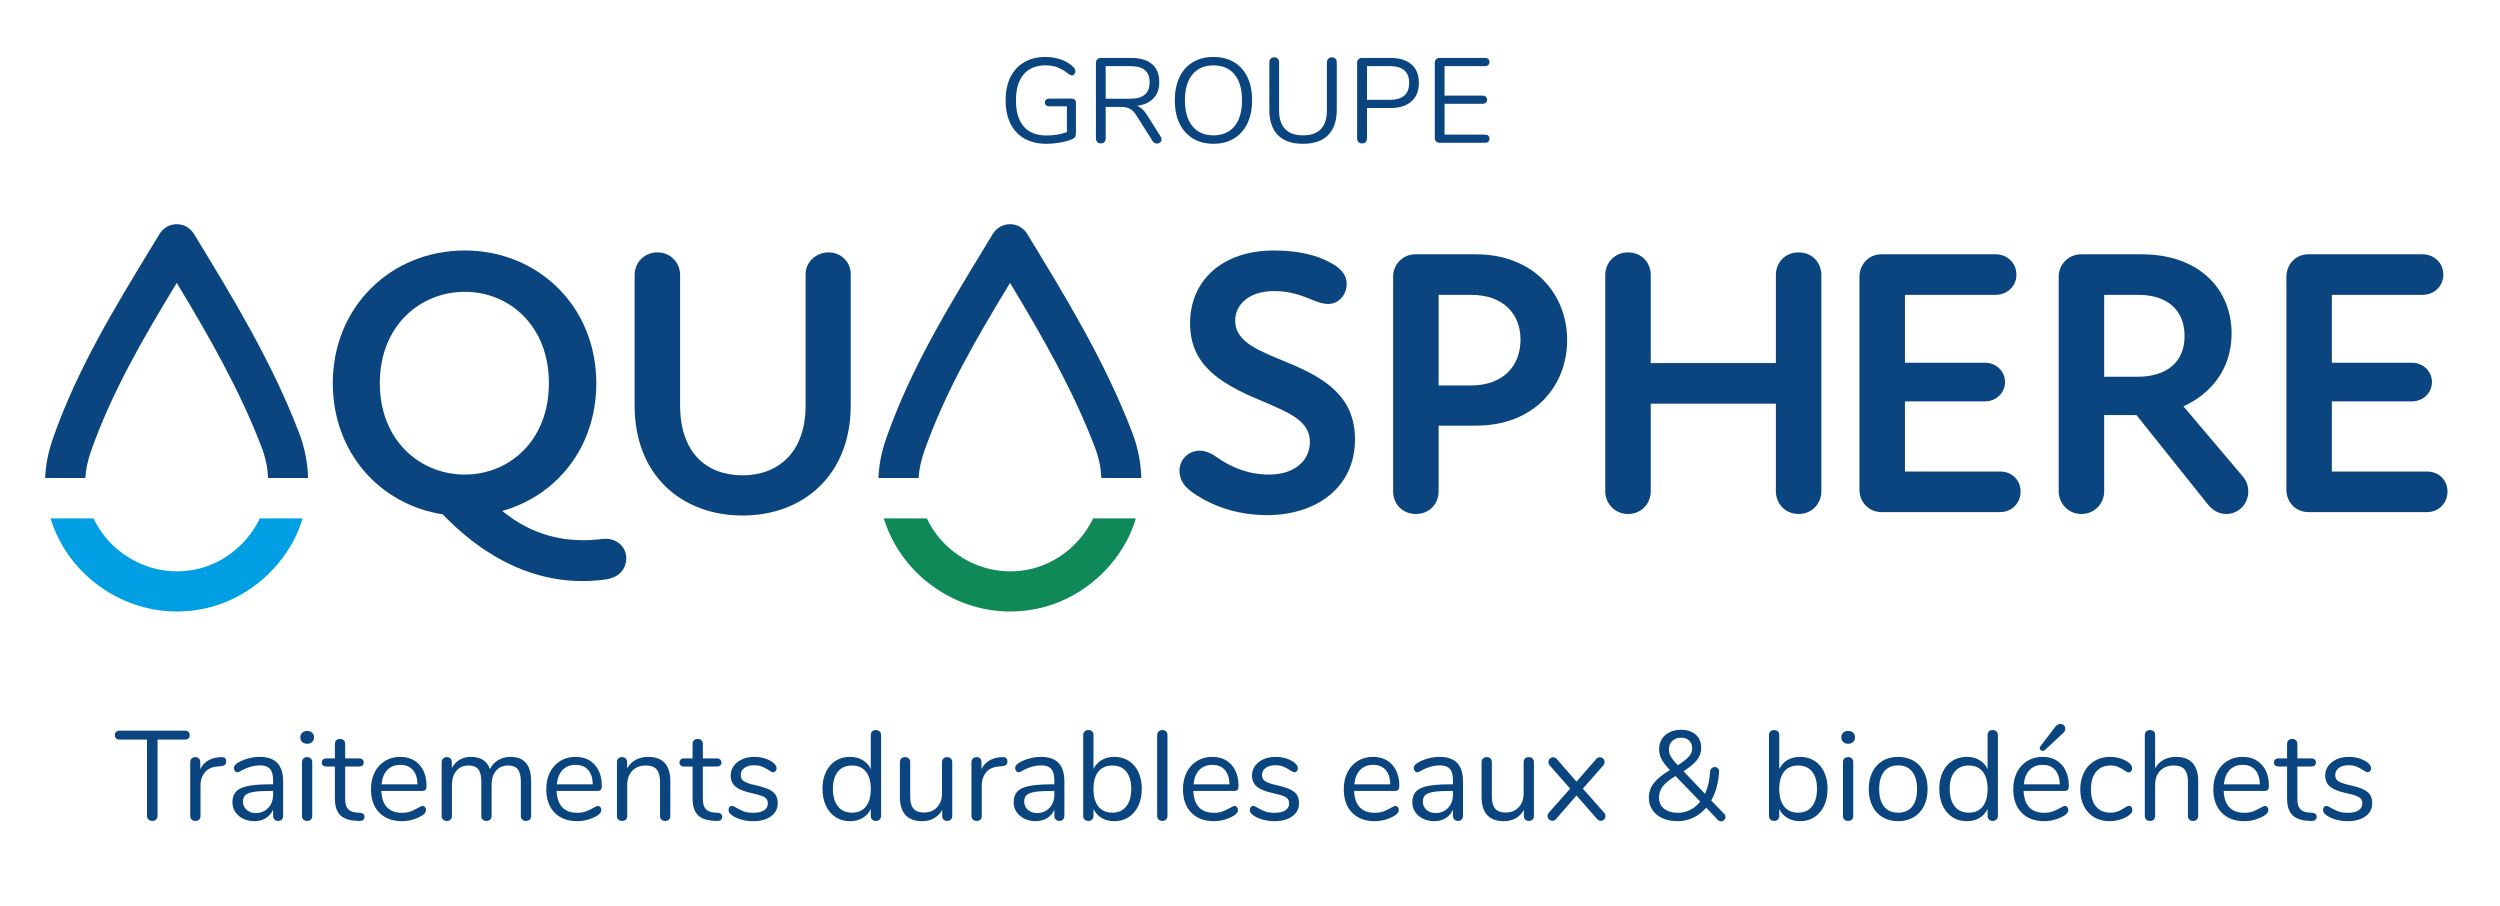 <svg xmlns="http://www.w3.org/2000/svg" width="1557" height="564" viewBox="0 0 1557 564" fill="none"><g clip-path="url(#clip0_49_2)"><path d="M275.742 320.351C236.55 314.213 207.267 281.863 207.267 238.651C207.267 190.95 243.63 156.005 289.438 156.005C335.246 156.005 371.38 190.95 371.38 238.651C371.38 278.321 347.055 308.546 312.817 318.226C331.234 333.338 352.021 338.534 374.921 335.701C383.659 334.517 390.034 340.421 390.034 347.509C390.034 355.063 384.842 359.551 378.226 360.73C341.863 366.159 306.684 352.467 275.742 320.351ZM289.438 295.559C317.067 295.559 341.863 274.542 341.863 238.651C341.863 202.759 317.067 181.742 289.438 181.742C261.817 181.742 236.55 202.759 236.55 238.651C236.55 274.542 261.817 295.559 289.438 295.559Z" fill="#0B4580"></path><path d="M395.233 252.583V171.353C395.233 163.328 401.375 157.187 409.4 157.187C417.433 157.187 423.57 163.328 423.57 171.353V252.345C423.57 282.099 440.1 296.033 462.533 296.033C484.491 296.033 501.729 281.862 501.729 252.583V170.645C501.729 163.091 508.341 157.187 516.129 157.187C523.691 157.187 529.825 163.091 529.825 170.645V252.583C529.825 295.795 500.312 321.062 462.533 321.062C424.275 321.062 395.233 295.795 395.233 252.583Z" fill="#0B4580"></path><path d="M743.305 307.129C738.351 303.821 734.563 299.575 734.563 293.196C734.563 286.113 740.238 280.683 747.08 280.683C751.33 280.683 754.876 282.571 759.126 285.642C766.914 290.838 777.072 295.558 790.53 295.558C805.643 295.558 815.797 287.296 815.797 275.25C815.797 261.554 801.63 256.596 784.868 249.279C758.655 238.417 741.18 226.608 741.18 201.342C741.18 174.896 761.013 156.004 793.364 156.004C808.947 156.004 820.284 159.075 828.072 163.325C834.214 166.396 838.701 170.646 838.701 176.783C838.701 183.158 834.214 189.3 827.126 189.3C823.351 189.3 819.576 187.646 817.214 186.704C810.834 184.104 803.518 181.271 793.597 181.271C777.776 181.271 769.28 189.771 769.28 199.688C769.28 213.621 785.339 218.817 802.101 225.9C824.293 235.108 843.901 246.442 843.901 273.6C843.901 303.821 819.576 320.825 789.114 320.825C773.768 320.825 757.238 316.808 743.305 307.129Z" fill="#0B4580"></path><path d="M867.634 305.95V172.3C867.634 164.741 873.534 158.37 881.567 158.37H919.109C955.713 158.37 976.017 183.633 976.017 211.733C976.017 240.304 955.713 265.1 919.109 265.1H895.971V305.95C895.971 313.979 890.071 320.116 881.8 320.116C873.53 320.116 867.634 313.979 867.634 305.95ZM916.038 240.066C936.117 240.066 946.971 228.025 946.971 211.495C946.971 195.437 936.117 183.633 916.275 183.633H895.971V240.066H916.038Z" fill="#0B4580"></path><path d="M999.75 305.949V171.353C999.75 163.328 1005.89 157.186 1013.91 157.186C1022.18 157.186 1028.08 163.328 1028.08 171.353V226.136H1106.01V171.353C1106.01 163.328 1111.91 157.186 1120.18 157.186C1128.43 157.186 1134.34 163.328 1134.34 171.353V305.949C1134.34 313.741 1128.43 320.116 1120.18 320.116C1111.91 320.116 1106.01 313.741 1106.01 305.949V251.403H1028.08V305.949C1028.08 313.741 1022.18 320.116 1013.91 320.116C1012.04 320.129 1010.2 319.772 1008.47 319.065C1006.75 318.358 1005.18 317.315 1003.86 315.997C1002.55 314.678 1001.5 313.111 1000.8 311.386C1000.09 309.661 999.735 307.813 999.75 305.949Z" fill="#0B4580"></path><path d="M1158.07 305.003V172.536C1158.07 164.507 1163.97 158.37 1171.76 158.37H1242.84C1250.16 158.37 1255.83 163.799 1255.83 171.12C1255.83 178.203 1250.16 183.632 1242.84 183.632H1186.41V225.899H1236.23C1243.31 225.899 1248.74 231.332 1248.74 237.945C1248.74 244.557 1243.31 249.986 1236.23 249.986H1186.41V293.67H1245.67C1252.99 293.67 1258.43 298.866 1258.43 306.186C1258.43 313.266 1252.99 318.936 1245.67 318.936H1171.76C1163.97 318.936 1158.07 312.795 1158.07 305.003Z" fill="#0B4580"></path><path d="M1282.16 305.95V172.062C1282.16 164.741 1288.3 158.37 1296.09 158.37H1333.64C1370.46 158.37 1389.84 180.8 1389.84 207.72C1389.84 229.204 1377.56 245.025 1359.85 253.058L1396.21 296.033C1398.56 298.629 1400.22 301.695 1400.22 306.187C1400.22 313.979 1394.08 320.116 1386.52 320.116C1382.04 320.116 1378.03 317.991 1374.72 313.741L1330.56 258.487H1310.49V305.95C1310.49 313.741 1304.35 320.116 1296.32 320.116C1294.45 320.13 1292.61 319.773 1290.88 319.066C1289.16 318.359 1287.59 317.316 1286.27 315.997C1284.96 314.679 1283.91 313.112 1283.21 311.387C1282.5 309.662 1282.15 307.814 1282.16 305.95ZM1331.27 234.637C1349.22 234.637 1360.55 225.662 1360.55 209.37C1360.55 192.37 1348.98 183.633 1331.74 183.633H1310.49V234.637H1331.27Z" fill="#0B4580"></path><path d="M1423.96 305.003V172.536C1423.96 164.507 1429.86 158.37 1437.64 158.37H1508.72C1516.05 158.37 1521.71 163.799 1521.71 171.12C1521.71 178.203 1516.05 183.632 1508.72 183.632H1452.28V225.899H1502.11C1509.19 225.899 1514.63 231.332 1514.63 237.945C1514.63 244.557 1509.19 249.986 1502.11 249.986H1452.28V293.67H1511.55C1518.88 293.67 1524.31 298.866 1524.31 306.186C1524.31 313.266 1518.88 318.936 1511.55 318.936H1437.64C1429.86 318.936 1423.96 312.795 1423.96 305.003Z" fill="#0B4580"></path><path d="M160.717 325.032C152.996 339.632 139.054 350.569 123.413 354.286C106.383 358.348 88.592 354.336 74.579 343.315C67.627 337.866 62.045 330.867 58.279 322.877H31.492C36.246 338.457 45.75 352.436 59.117 362.961C74.013 374.682 91.946 380.844 110.229 380.844C116.546 380.844 122.908 380.107 129.2 378.611C151.742 373.248 171.783 357.582 182.821 336.715C185.129 332.29 187.014 327.657 188.45 322.877H161.792C161.436 323.625 161.078 324.343 160.717 325.032Z" fill="#009FE3"></path><path d="M56.68 281C69.605 244.213 89.055 210.854 110.076 176.188C129.863 208.934 149.267 242.763 162.926 278.534C165.555 285.429 166.734 291.834 166.963 297.696H191.868C191.606 288.088 189.717 278.593 186.28 269.617C169.351 225.275 144.642 184.779 120.747 145.617C119.629 143.786 118.06 142.273 116.189 141.224C114.318 140.175 112.209 139.625 110.064 139.627C107.919 139.629 105.81 140.183 103.942 141.236C102.073 142.289 100.506 143.804 99.392 145.638L94.884 153.05C70.842 192.563 48.138 229.888 33.092 272.717C29.997 281.538 28.38 289.909 28.13 297.696H53.138C53.401 292.696 54.576 287 56.68 281Z" fill="#0B4580"></path><path d="M679.68 325.032C671.959 339.632 658.018 350.569 642.376 354.286C625.347 358.348 607.555 354.336 593.543 343.315C586.591 337.866 581.009 330.867 577.243 322.877H550.455C555.209 338.457 564.713 352.436 578.08 362.961C592.976 374.682 610.909 380.844 629.193 380.844C635.509 380.844 641.872 380.107 648.163 378.611C670.705 373.248 690.747 357.582 701.784 336.715C704.093 332.29 705.977 327.657 707.414 322.877H680.755C680.4 323.625 680.041 324.343 679.68 325.032Z" fill="#108958"></path><path d="M575.642 281C588.567 244.213 608.021 210.854 629.042 176.188C648.829 208.934 668.229 242.763 681.888 278.534C684.517 285.429 685.696 291.834 685.925 297.696H710.829C710.568 288.088 708.679 278.593 705.242 269.617C688.313 225.275 663.604 184.779 639.709 145.617C638.593 143.787 637.025 142.275 635.157 141.226C633.288 140.177 631.181 139.625 629.038 139.625H629.029C626.884 139.627 624.774 140.181 622.905 141.234C621.035 142.287 619.468 143.803 618.354 145.638L613.846 153.05C589.804 192.563 567.1 229.888 552.054 272.717C548.958 281.538 547.342 289.909 547.092 297.696H572.1C572.363 292.696 573.538 287 575.642 281Z" fill="#0B4580"></path><path d="M667.542 61.425H653.517C652.667 61.425 651.992 61.638 651.492 62.062C651.243 62.281 651.046 62.553 650.916 62.858C650.786 63.163 650.727 63.494 650.742 63.825C650.742 64.525 650.992 65.1 651.492 65.55C651.992 66 652.667 66.225 653.517 66.225H664.467V82.275C660.667 83.675 656.442 84.375 651.792 84.375C645.542 84.375 640.805 82.513 637.579 78.787C634.354 75.062 632.742 69.625 632.742 62.475C632.742 55.475 634.329 50.1 637.504 46.35C640.68 42.6 645.242 40.725 651.192 40.725C653.942 40.725 656.367 41.112 658.467 41.888C660.567 42.663 662.917 44.05 665.517 46.05C666.317 46.65 667.017 46.95 667.617 46.95C667.912 46.949 668.202 46.877 668.463 46.74C668.725 46.603 668.949 46.405 669.117 46.163C669.52 45.636 669.732 44.988 669.717 44.325C669.717 43.425 669.292 42.55 668.442 41.7C666.392 39.7 663.867 38.163 660.867 37.087C657.734 35.991 654.436 35.446 651.117 35.475C646.067 35.475 641.667 36.562 637.917 38.737C634.167 40.913 631.292 44.025 629.292 48.075C627.292 52.125 626.292 56.925 626.292 62.475C626.292 68.125 627.304 72.975 629.329 77.025C631.354 81.075 634.267 84.175 638.067 86.325C641.867 88.475 646.392 89.55 651.642 89.55C654.492 89.55 657.342 89.3 660.192 88.8C663.042 88.3 665.467 87.625 667.467 86.775C668.467 86.425 669.155 85.95 669.53 85.35C669.905 84.75 670.092 83.85 670.092 82.65V63.975C670.092 63.175 669.855 62.55 669.38 62.1C668.879 61.643 668.219 61.4 667.542 61.425ZM722.892 85.125L714.342 71.625C713.342 70.025 712.342 68.775 711.342 67.875C710.37 66.991 709.219 66.326 707.967 65.925C712.467 65.375 715.93 63.825 718.355 61.275C720.78 58.725 721.992 55.35 721.992 51.15C721.992 46.2 720.48 42.45 717.455 39.9C714.43 37.35 710.042 36.075 704.292 36.075H685.692C684.742 36.075 683.98 36.35 683.405 36.9C683.118 37.183 682.894 37.523 682.746 37.897C682.597 38.272 682.528 38.673 682.542 39.075V86.175C682.542 87.125 682.817 87.888 683.367 88.463C683.917 89.037 684.667 89.325 685.617 89.325C686.019 89.339 686.42 89.27 686.795 89.121C687.169 88.973 687.509 88.749 687.792 88.463C688.342 87.888 688.617 87.125 688.617 86.175V66.6H698.067C700.467 66.6 702.367 66.987 703.767 67.763C705.167 68.537 706.517 69.95 707.817 72L717.867 87.9C718.517 88.9 719.417 89.4 720.567 89.4C721.317 89.4 721.98 89.162 722.555 88.688C722.83 88.468 723.051 88.188 723.2 87.87C723.35 87.551 723.424 87.202 723.417 86.85C723.413 86.236 723.231 85.637 722.892 85.125ZM688.617 61.5V41.175H703.767C707.917 41.175 710.992 42 712.992 43.65C714.992 45.3 715.992 47.825 715.992 51.225C715.992 54.675 714.98 57.25 712.955 58.95C710.93 60.65 707.867 61.5 703.767 61.5H688.617ZM755.742 89.55C760.642 89.55 764.905 88.45 768.53 86.25C772.155 84.05 774.942 80.912 776.892 76.838C778.842 72.763 779.817 67.975 779.817 62.475C779.817 56.975 778.855 52.188 776.93 48.112C775.005 44.038 772.23 40.913 768.605 38.737C764.98 36.562 760.692 35.475 755.742 35.475C750.792 35.475 746.505 36.562 742.88 38.737C739.255 40.913 736.48 44.038 734.555 48.112C732.63 52.188 731.667 57 731.667 62.55C731.667 68.05 732.642 72.825 734.592 76.875C736.542 80.925 739.33 84.05 742.955 86.25C746.58 88.45 750.842 89.55 755.742 89.55ZM755.742 84.3C750.142 84.3 745.78 82.4 742.655 78.6C739.53 74.8 737.967 69.425 737.967 62.475C737.967 55.525 739.53 50.163 742.655 46.388C745.78 42.612 750.142 40.725 755.742 40.725C761.392 40.725 765.767 42.6 768.867 46.35C771.967 50.1 773.517 55.475 773.517 62.475C773.517 69.475 771.955 74.862 768.83 78.638C765.705 82.412 761.342 84.3 755.742 84.3ZM811.542 89.55C818.392 89.55 823.605 87.737 827.18 84.112C830.755 80.487 832.542 75.2 832.542 68.25V38.85C832.542 37.9 832.267 37.138 831.717 36.562C831.167 35.987 830.417 35.7 829.467 35.7C829.059 35.686 828.652 35.755 828.272 35.903C827.891 36.051 827.545 36.276 827.255 36.562C826.963 36.865 826.735 37.224 826.587 37.617C826.439 38.011 826.372 38.43 826.392 38.85V68.775C826.392 73.925 825.142 77.8 822.642 80.4C820.142 83 816.442 84.3 811.542 84.3C806.642 84.3 802.93 83 800.405 80.4C797.88 77.8 796.617 73.925 796.617 68.775V38.85C796.617 37.9 796.342 37.138 795.792 36.562C795.509 36.276 795.169 36.052 794.795 35.904C794.421 35.755 794.02 35.686 793.617 35.7C792.667 35.7 791.917 35.987 791.367 36.562C790.817 37.138 790.542 37.9 790.542 38.85V68.25C790.542 75.25 792.317 80.55 795.867 84.15C799.417 87.75 804.642 89.55 811.542 89.55ZM848.292 89.325C849.242 89.325 849.992 89.037 850.542 88.463C851.092 87.888 851.367 87.125 851.367 86.175V67.275H866.142C871.642 67.275 875.942 65.9 879.042 63.15C882.142 60.4 883.692 56.55 883.692 51.6C883.692 46.65 882.155 42.825 879.08 40.125C876.005 37.425 871.692 36.075 866.142 36.075H848.367C847.417 36.075 846.655 36.35 846.08 36.9C845.794 37.183 845.569 37.523 845.421 37.897C845.272 38.272 845.203 38.673 845.217 39.075V86.175C845.217 87.125 845.492 87.888 846.042 88.463C846.592 89.037 847.342 89.325 848.292 89.325ZM851.367 62.175V41.175H865.542C873.592 41.175 877.617 44.65 877.617 51.6C877.617 58.65 873.592 62.175 865.542 62.175H851.367ZM896.742 88.95H924.792C925.692 88.95 926.392 88.725 926.892 88.275C927.145 88.035 927.343 87.743 927.472 87.42C927.602 87.096 927.66 86.748 927.642 86.4C927.642 85.55 927.392 84.912 926.892 84.487C926.392 84.062 925.692 83.85 924.792 83.85H899.667V64.65H923.292C924.192 64.65 924.892 64.425 925.392 63.975C925.645 63.735 925.843 63.443 925.972 63.12C926.102 62.796 926.16 62.448 926.142 62.1C926.16 61.752 926.102 61.404 925.972 61.08C925.843 60.757 925.645 60.465 925.392 60.225C924.892 59.775 924.192 59.55 923.292 59.55H899.667V41.175H924.792C925.692 41.175 926.392 40.95 926.892 40.5C927.145 40.26 927.343 39.968 927.472 39.645C927.602 39.321 927.66 38.973 927.642 38.625C927.66 38.277 927.602 37.929 927.472 37.605C927.343 37.282 927.145 36.99 926.892 36.75C926.392 36.3 925.692 36.075 924.792 36.075H896.742C895.789 36.075 895.027 36.35 894.455 36.9C894.169 37.183 893.944 37.523 893.796 37.897C893.647 38.272 893.578 38.673 893.592 39.075V85.95C893.592 86.85 893.88 87.575 894.455 88.125C895.027 88.675 895.789 88.95 896.742 88.95Z" fill="#0B4580"></path><path d="M94.88 511.276C95.88 511.276 96.672 510.973 97.255 510.367C97.836 509.759 98.126 508.953 98.126 507.951V460.609H115.147C116.097 460.609 116.836 460.371 117.363 459.896C117.891 459.424 118.155 458.738 118.155 457.838C118.155 456.938 117.891 456.252 117.363 455.78C116.836 455.305 116.097 455.067 115.147 455.067H74.534C73.584 455.067 72.845 455.305 72.317 455.78C71.79 456.255 71.526 456.941 71.526 457.838C71.526 458.738 71.79 459.424 72.317 459.896C72.845 460.371 73.584 460.609 74.534 460.609H91.555V507.951C91.555 508.953 91.859 509.759 92.468 510.367C93.073 510.973 93.877 511.276 94.88 511.276ZM137.551 471.534L136.443 471.613C133.804 471.827 131.469 472.54 129.438 473.751C127.405 474.967 125.834 476.735 124.726 479.055V474.621C124.726 473.674 124.436 472.921 123.855 472.363C123.28 471.815 122.512 471.516 121.718 471.534C120.875 471.51 120.055 471.806 119.422 472.363C118.788 472.921 118.472 473.701 118.472 474.701V508.109C118.472 509.112 118.776 509.891 119.384 510.447C120.027 511.012 120.862 511.309 121.718 511.276C122.668 511.276 123.433 511.012 124.013 510.484C124.594 509.959 124.884 509.167 124.884 508.109V488.871C124.884 485.916 125.743 483.344 127.459 481.155C129.173 478.963 131.798 477.709 135.334 477.392L137.709 477.155C138.87 477.052 139.688 476.748 140.163 476.242C140.638 475.742 140.876 475.07 140.876 474.226C140.876 472.273 139.768 471.376 137.551 471.534ZM161.855 471.376C159.533 471.376 157.198 471.68 154.851 472.288C152.649 472.829 150.531 473.668 148.555 474.78C147.552 475.363 146.827 475.931 146.38 476.484C145.934 477.03 145.695 477.716 145.705 478.421C145.705 479.16 145.916 479.767 146.338 480.242C146.534 480.47 146.777 480.652 147.051 480.775C147.324 480.898 147.622 480.96 147.922 480.955C148.502 480.955 149.505 480.506 150.93 479.609C154.625 477.656 158.266 476.68 161.855 476.68C164.758 476.68 166.857 477.419 168.151 478.896C169.445 480.374 170.091 482.696 170.088 485.863V488.476H168.347C162.33 488.476 157.633 488.833 154.255 489.546C150.877 490.258 148.45 491.417 146.972 493.026C145.494 494.637 144.755 496.894 144.755 499.796C144.755 501.963 145.362 503.942 146.576 505.734C147.787 507.531 149.437 508.93 151.526 509.93C153.609 510.93 155.891 511.431 158.372 511.434C161.063 511.434 163.438 510.815 165.497 509.576C167.544 508.348 169.151 506.504 170.088 504.309V508.109C170.088 509.059 170.379 509.824 170.959 510.405C171.263 510.697 171.624 510.926 172.018 511.075C172.413 511.225 172.833 511.293 173.255 511.276C174.205 511.276 174.958 510.985 175.513 510.405C176.069 509.824 176.345 509.059 176.343 508.109V486.576C176.343 476.442 171.513 471.376 161.855 471.376ZM159.243 506.367C156.973 506.367 155.087 505.695 153.584 504.351C152.856 503.717 152.277 502.931 151.887 502.048C151.496 501.165 151.305 500.207 151.326 499.242C151.326 497.448 151.841 496.088 152.872 495.163C153.9 494.241 155.627 493.583 158.055 493.188C160.483 492.791 164.019 492.592 168.663 492.592H170.088V494.888C170.088 498.269 169.073 501.027 167.043 503.163C165.009 505.302 162.409 506.37 159.243 506.367ZM191.305 511.276C192.143 511.31 192.962 511.027 193.601 510.484C194.182 509.959 194.472 509.167 194.472 508.109V474.701C194.472 473.701 194.182 472.921 193.601 472.363C192.975 471.795 192.15 471.497 191.305 471.534C190.45 471.5 189.614 471.797 188.972 472.363C188.363 472.921 188.059 473.701 188.059 474.701V508.109C188.059 509.112 188.363 509.891 188.972 510.447C189.614 511.012 190.45 511.309 191.305 511.276ZM191.305 463.221C192.572 463.221 193.601 462.852 194.393 462.113C195.184 461.377 195.58 460.401 195.58 459.184C195.596 458.652 195.498 458.122 195.293 457.631C195.089 457.14 194.782 456.698 194.393 456.334C193.601 455.595 192.572 455.226 191.305 455.226C190.038 455.226 189.009 455.595 188.218 456.334C187.829 456.698 187.522 457.14 187.317 457.631C187.112 458.122 187.014 458.652 187.03 459.184C187.03 460.401 187.426 461.377 188.218 462.113C189.009 462.855 190.038 463.224 191.305 463.221ZM224.238 506.209L222.101 506.051C219.726 505.892 217.944 505.167 216.755 503.876C215.569 502.581 214.976 500.483 214.976 497.58V477.392H223.763C224.608 477.392 225.28 477.169 225.78 476.721C226.028 476.497 226.225 476.221 226.355 475.913C226.485 475.605 226.546 475.272 226.534 474.938C226.534 474.146 226.283 473.513 225.78 473.038C225.28 472.563 224.608 472.326 223.763 472.326H214.976V463.38C214.976 462.377 214.686 461.599 214.105 461.046C213.48 460.477 212.655 460.177 211.809 460.213C210.804 460.213 210.012 460.491 209.434 461.046C208.851 461.599 208.561 462.377 208.563 463.38V472.326H203.259C202.362 472.326 201.662 472.563 201.159 473.038C200.908 473.284 200.711 473.581 200.581 473.908C200.452 474.235 200.394 474.586 200.409 474.938C200.409 475.677 200.659 476.271 201.159 476.721C201.659 477.166 202.359 477.39 203.259 477.392H208.563V497.263C208.563 501.749 209.566 505.101 211.572 507.317C213.575 509.534 216.688 510.801 220.913 511.117L223.051 511.276C224.368 511.378 225.357 511.208 226.018 510.763C226.679 510.313 227.009 509.64 227.009 508.742C227.009 507.215 226.086 506.37 224.238 506.209ZM263.189 501.934C262.714 501.934 261.79 502.33 260.418 503.121C258.893 503.992 257.305 504.747 255.668 505.38C254.19 505.933 252.422 506.209 250.364 506.209C242.236 506.209 237.934 501.67 237.459 492.592H262.951C263.901 492.592 264.587 492.355 265.009 491.88C265.432 491.408 265.643 490.642 265.643 489.584C265.643 483.992 264.165 479.559 261.209 476.284C258.251 473.012 254.266 471.376 249.255 471.376C245.719 471.376 242.565 472.22 239.793 473.909C237.01 475.608 234.772 478.067 233.343 480.996C231.809 484.03 231.044 487.526 231.047 491.484C231.047 497.715 232.775 502.596 236.23 506.13C239.686 509.663 244.397 511.431 250.364 511.434C252.369 511.434 254.427 511.158 256.539 510.605C258.648 510.048 260.671 509.209 262.555 508.109C264.402 507.001 265.326 505.787 265.326 504.467C265.349 503.803 265.123 503.153 264.693 502.646C264.51 502.425 264.28 502.246 264.02 502.122C263.76 501.999 263.476 501.935 263.189 501.934ZM249.334 476.363C252.659 476.363 255.245 477.406 257.093 479.492C258.937 481.576 259.914 484.57 260.022 488.476H237.618C237.987 484.626 239.187 481.644 241.218 479.53C243.251 477.419 245.957 476.363 249.334 476.363ZM317.972 471.376C315.066 471.376 312.48 472.062 310.214 473.434C307.944 474.809 306.255 476.656 305.147 478.976C303.3 473.909 299.368 471.376 293.351 471.376C290.659 471.376 288.284 471.983 286.226 473.196C284.144 474.434 282.466 476.249 281.397 478.421V474.621C281.397 473.674 281.107 472.921 280.526 472.363C279.924 471.807 279.128 471.509 278.309 471.534C277.882 471.518 277.455 471.587 277.054 471.736C276.653 471.886 276.285 472.113 275.972 472.405C275.668 472.703 275.431 473.061 275.274 473.456C275.118 473.852 275.046 474.276 275.064 474.701V508.109C275.064 509.112 275.366 509.891 275.972 510.447C276.615 511.013 277.453 511.31 278.309 511.276C279.154 511.313 279.979 511.015 280.605 510.447C281.186 509.891 281.476 509.112 281.476 508.109V488.792C281.476 485.101 282.412 482.171 284.284 480.005C286.159 477.841 288.68 476.759 291.847 476.759C294.589 476.759 296.594 477.551 297.864 479.134C299.133 480.717 299.766 483.277 299.764 486.813V508.109C299.764 509.112 300.054 509.891 300.634 510.447C301.215 511.002 301.98 511.278 302.93 511.276C303.786 511.309 304.621 511.012 305.264 510.447C305.872 509.891 306.176 509.112 306.176 508.109V488.792C306.176 485.101 307.1 482.171 308.947 480.005C310.794 477.841 313.327 476.759 316.547 476.759C319.239 476.759 321.218 477.551 322.484 479.134C323.751 480.717 324.384 483.277 324.384 486.813V508.109C324.384 509.112 324.687 509.891 325.293 510.447C325.936 511.013 326.773 511.31 327.63 511.276C328.475 511.313 329.3 511.015 329.926 510.447C330.507 509.891 330.797 509.112 330.797 508.109V486.655C330.797 476.471 326.522 471.378 317.972 471.376ZM372.359 501.934C371.884 501.934 370.961 502.33 369.589 503.121C368.064 503.992 366.476 504.747 364.839 505.38C363.361 505.933 361.593 506.209 359.534 506.209C351.407 506.209 347.105 501.67 346.63 492.592H372.122C373.069 492.592 373.755 492.355 374.18 491.88C374.603 491.408 374.814 490.642 374.814 489.584C374.814 483.992 373.336 479.559 370.38 476.284C367.422 473.012 363.437 471.376 358.426 471.376C354.89 471.376 351.736 472.22 348.964 473.909C346.181 475.608 343.943 478.067 342.514 480.996C340.98 484.03 340.215 487.526 340.218 491.484C340.218 497.715 341.946 502.596 345.401 506.13C348.857 509.663 353.568 511.431 359.534 511.434C361.537 511.434 363.596 511.158 365.709 510.605C367.818 510.048 369.842 509.209 371.726 508.109C373.573 507.001 374.497 505.787 374.497 504.467C374.52 503.803 374.294 503.153 373.864 502.646C373.681 502.425 373.451 502.246 373.191 502.122C372.931 501.999 372.647 501.935 372.359 501.934ZM358.505 476.363C361.827 476.363 364.414 477.406 366.264 479.492C368.108 481.576 369.084 484.57 369.193 488.476H346.789C347.155 484.626 348.355 481.644 350.389 479.53C352.419 477.419 355.125 476.363 358.505 476.363ZM403.626 471.376C400.726 471.376 398.14 471.995 395.868 473.234C393.6 474.475 391.753 476.363 390.564 478.659V474.621C390.578 474.216 390.512 473.811 390.37 473.43C390.228 473.05 390.012 472.701 389.734 472.405C389.179 471.824 388.426 471.534 387.476 471.534C386.476 471.534 385.684 471.824 385.101 472.405C384.808 472.709 384.58 473.069 384.431 473.464C384.281 473.858 384.213 474.279 384.23 474.701V508.109C384.23 509.112 384.521 509.891 385.101 510.447C385.684 511.002 386.476 511.278 387.476 511.276C388.479 511.276 389.258 510.999 389.814 510.447C390.369 509.891 390.646 509.112 390.643 508.109V488.792C390.643 485.101 391.698 482.171 393.809 480.005C395.921 477.841 398.744 476.759 402.28 476.759C405.341 476.759 407.572 477.577 408.972 479.213C410.369 480.852 411.068 483.465 411.068 487.051V508.109C411.068 509.112 411.358 509.891 411.939 510.447C412.522 511.002 413.314 511.278 414.314 511.276C415.316 511.276 416.096 510.999 416.651 510.447C417.207 509.891 417.483 509.112 417.48 508.109V486.655C417.48 476.471 412.862 471.378 403.626 471.376ZM447.01 506.209L444.872 506.051C442.497 505.892 440.716 505.167 439.53 503.876C438.341 502.581 437.747 500.483 437.747 497.58V477.392H446.535C447.379 477.392 448.053 477.169 448.555 476.721C449.055 476.271 449.305 475.677 449.305 474.938C449.321 474.586 449.263 474.235 449.133 473.908C449.004 473.581 448.807 473.284 448.555 473.038C448.001 472.545 447.275 472.289 446.535 472.326H437.747V463.38C437.747 462.377 437.457 461.599 436.876 461.046C436.251 460.477 435.426 460.177 434.58 460.213C433.578 460.213 432.786 460.491 432.205 461.046C431.625 461.599 431.335 462.377 431.335 463.38V472.326H426.03C425.133 472.326 424.434 472.563 423.934 473.038C423.682 473.284 423.484 473.58 423.354 473.908C423.224 474.235 423.165 474.586 423.18 474.938C423.18 475.677 423.432 476.271 423.934 476.721C424.434 477.166 425.133 477.39 426.03 477.392H431.335V497.263C431.335 501.749 432.337 505.101 434.343 507.317C436.348 509.534 439.462 510.801 443.684 511.117L445.822 511.276C447.141 511.378 448.132 511.208 448.793 510.763C449.451 510.313 449.78 509.64 449.78 508.742C449.78 507.215 448.857 506.37 447.01 506.209ZM469.097 511.434C473.689 511.434 477.383 510.419 480.18 508.388C482.978 506.355 484.376 503.676 484.376 500.351C484.376 498.242 483.954 496.501 483.11 495.126C482.265 493.753 480.854 492.592 478.876 491.642C476.896 490.692 474.111 489.821 470.522 489.03C468.094 488.505 466.235 487.963 464.943 487.405C463.648 486.855 462.725 486.223 462.172 485.509C461.616 484.798 461.339 483.86 461.339 482.696C461.339 480.849 462.091 479.371 463.597 478.263C465.1 477.155 467.091 476.601 469.572 476.601C471.525 476.601 473.161 476.865 474.48 477.392C475.8 477.92 477.198 478.659 478.676 479.609C479.943 480.509 480.893 480.958 481.526 480.955C482.107 480.955 482.608 480.717 483.03 480.242C483.457 479.764 483.684 479.141 483.664 478.501C483.664 477.128 482.766 475.809 480.972 474.542C479.404 473.501 477.681 472.714 475.868 472.209C473.923 471.654 471.911 471.373 469.889 471.376C467.039 471.376 464.493 471.877 462.251 472.88C460.007 473.883 458.251 475.255 456.985 476.996C455.718 478.741 455.085 480.746 455.085 483.013C455.085 485.916 456.087 488.212 458.093 489.901C460.098 491.59 463.423 492.935 468.068 493.938C470.812 494.521 472.897 495.09 474.322 495.642C475.747 496.198 476.75 496.831 477.33 497.542C477.911 498.256 478.201 499.192 478.201 500.351C478.201 502.251 477.41 503.702 475.826 504.705C474.243 505.708 472.026 506.209 469.176 506.209C466.854 506.209 464.915 505.933 463.36 505.38C461.717 504.786 460.139 504.029 458.647 503.121C457.433 502.33 456.51 501.934 455.876 501.934C455.585 501.925 455.296 501.981 455.029 502.097C454.762 502.214 454.525 502.389 454.335 502.609C453.932 503.082 453.719 503.688 453.739 504.309C453.739 505.101 453.937 505.774 454.335 506.33C454.729 506.885 455.401 507.478 456.351 508.109C458.04 509.165 459.98 509.983 462.172 510.563C464.433 511.151 466.761 511.444 469.097 511.434ZM545.493 454.671C544.49 454.671 543.712 454.949 543.16 455.505C542.607 456.06 542.329 456.812 542.326 457.759V478.976C541.235 476.627 539.455 474.667 537.222 473.355C534.978 472.038 532.351 471.378 529.343 471.376C525.962 471.376 522.98 472.194 520.397 473.83C517.811 475.469 515.805 477.791 514.38 480.796C512.955 483.805 512.243 487.288 512.243 491.246C512.243 495.258 512.955 498.781 514.38 501.817C515.805 504.853 517.811 507.215 520.397 508.901C522.98 510.592 525.962 511.437 529.343 511.434C532.351 511.434 534.978 510.774 537.222 509.455C539.456 508.145 541.237 506.184 542.326 503.834V508.109C542.326 509.059 542.604 509.824 543.16 510.405C543.712 510.985 544.49 511.276 545.493 511.276C546.493 511.276 547.285 510.985 547.868 510.405C548.161 510.101 548.389 509.741 548.538 509.346C548.688 508.951 548.756 508.531 548.739 508.109V457.759C548.753 457.35 548.683 456.942 548.533 456.561C548.383 456.179 548.157 455.833 547.868 455.542C547.285 454.962 546.493 454.671 545.493 454.671ZM530.61 506.13C526.86 506.13 523.944 504.824 521.864 502.213C519.778 499.602 518.735 495.946 518.735 491.246C518.735 486.655 519.778 483.092 521.864 480.559C523.947 478.026 526.862 476.759 530.61 476.759C534.357 476.759 537.247 478.026 539.28 480.559C541.308 483.092 542.323 486.708 542.326 491.405C542.326 496.102 541.311 499.731 539.28 502.292C537.247 504.851 534.357 506.13 530.61 506.13ZM589.905 471.534C588.903 471.534 588.111 471.824 587.53 472.405C587.236 472.707 587.006 473.067 586.857 473.462C586.707 473.857 586.64 474.279 586.66 474.701V494.096C586.66 497.688 585.63 500.578 583.572 502.767C581.511 504.956 578.793 506.051 575.418 506.051C572.46 506.051 570.296 505.246 568.926 503.638C567.551 502.027 566.865 499.506 566.868 496.076V474.701C566.904 473.855 566.604 473.03 566.035 472.405C565.479 471.824 564.701 471.534 563.701 471.534C562.696 471.534 561.904 471.824 561.326 472.405C561.032 472.707 560.802 473.067 560.652 473.462C560.503 473.857 560.436 474.279 560.455 474.701V496.234C560.455 501.248 561.617 505.035 563.939 507.596C566.261 510.158 569.718 511.437 574.31 511.434C577.051 511.434 579.518 510.827 581.71 509.613C583.906 508.398 585.686 506.55 586.818 504.309V508.267C586.818 509.167 587.094 509.894 587.647 510.447C588.203 511.002 588.955 511.278 589.905 511.276C590.905 511.276 591.683 510.985 592.239 510.405C592.517 510.109 592.734 509.76 592.877 509.38C593.02 508.999 593.086 508.594 593.072 508.188V474.701C593.108 473.855 592.808 473.03 592.239 472.405C591.683 471.824 590.905 471.534 589.905 471.534ZM624.105 471.534L622.997 471.613C620.526 471.768 618.126 472.5 615.989 473.751C613.958 474.967 612.389 476.735 611.28 479.055V474.621C611.28 473.674 610.99 472.921 610.41 472.363C609.835 471.815 609.066 471.516 608.272 471.534C607.43 471.51 606.609 471.806 605.976 472.363C605.343 472.921 605.026 473.701 605.026 474.701V508.109C605.026 509.112 605.329 509.891 605.935 510.447C606.578 511.013 607.415 511.31 608.272 511.276C609.11 511.31 609.929 511.027 610.568 510.484C611.148 509.959 611.439 509.167 611.439 508.109V488.871C611.439 485.916 612.296 483.344 614.01 481.155C615.726 478.963 618.353 477.709 621.889 477.392L624.264 477.155C625.422 477.052 626.24 476.748 626.718 476.242C627.193 475.742 627.43 475.07 627.43 474.226C627.43 472.273 626.322 471.376 624.105 471.534ZM648.41 471.376C646.044 471.382 643.689 471.688 641.401 472.288C639.201 472.83 637.084 473.668 635.11 474.78C634.104 475.363 633.378 475.931 632.93 476.484C632.48 477.027 632.241 477.716 632.26 478.421C632.26 479.16 632.471 479.767 632.893 480.242C633.088 480.47 633.331 480.652 633.605 480.775C633.879 480.898 634.176 480.96 634.476 480.955C635.057 480.955 636.06 480.506 637.485 479.609C641.176 477.656 644.818 476.68 648.41 476.68C651.31 476.68 653.407 477.419 654.701 478.896C655.996 480.374 656.643 482.696 656.643 485.863V488.476H654.901C648.885 488.476 644.187 488.833 640.81 489.546C637.429 490.258 635.001 491.417 633.526 493.026C632.048 494.637 631.31 496.894 631.31 499.796C631.31 501.963 631.917 503.942 633.13 505.734C634.342 507.531 635.99 508.93 638.076 509.93C640.16 510.93 642.443 511.431 644.926 511.434C647.618 511.434 649.993 510.815 652.051 509.576C654.098 508.348 655.705 506.504 656.643 504.309V508.109C656.643 509.059 656.933 509.824 657.514 510.405C657.818 510.697 658.178 510.926 658.573 511.075C658.967 511.225 659.388 511.293 659.81 511.276C660.76 511.276 661.511 510.985 662.064 510.405C662.633 509.779 662.933 508.954 662.897 508.109V486.576C662.897 476.442 658.068 471.376 648.41 471.376ZM645.797 506.367C643.528 506.367 641.64 505.695 640.135 504.351C639.405 503.718 638.825 502.932 638.435 502.049C638.045 501.166 637.856 500.207 637.88 499.242C637.88 497.448 638.394 496.088 639.422 495.163C640.45 494.238 642.179 493.58 644.61 493.188C647.035 492.791 650.571 492.592 655.218 492.592H656.643V494.888C656.643 498.269 655.626 501.027 653.593 503.163C651.562 505.302 648.964 506.37 645.797 506.367ZM694.005 471.376C690.997 471.376 688.372 472.035 686.13 473.355C683.896 474.666 682.114 476.627 681.022 478.976V457.759C681.022 456.809 680.746 456.058 680.193 455.505C679.637 454.949 678.858 454.671 677.855 454.671C676.855 454.671 676.064 454.962 675.48 455.542C675.192 455.833 674.965 456.179 674.816 456.561C674.666 456.942 674.596 457.35 674.61 457.759V508.109C674.61 509.059 674.9 509.824 675.48 510.405C676.064 510.985 676.855 511.276 677.855 511.276C678.861 511.276 679.64 510.985 680.193 510.405C680.746 509.824 681.022 509.059 681.022 508.109V503.834C682.112 506.185 683.895 508.146 686.13 509.455C688.372 510.774 690.997 511.434 694.005 511.434C697.386 511.434 700.368 510.59 702.951 508.901C705.537 507.212 707.544 504.851 708.972 501.817C710.394 498.781 711.107 495.258 711.11 491.246C711.11 487.288 710.397 483.805 708.972 480.796C707.544 477.788 705.537 475.466 702.951 473.83C700.368 472.196 697.386 471.378 694.005 471.376ZM692.739 506.13C688.992 506.13 686.103 504.851 684.072 502.292C682.039 499.731 681.022 496.102 681.022 491.405C681.022 486.708 682.039 483.092 684.072 480.559C686.103 478.026 688.992 476.759 692.739 476.759C696.486 476.759 699.389 478.026 701.447 480.559C703.506 483.092 704.535 486.655 704.535 491.246C704.535 495.946 703.506 499.602 701.447 502.213C699.392 504.824 696.489 506.13 692.739 506.13ZM723.931 511.276C724.762 511.298 725.57 511.002 726.189 510.447C726.794 509.891 727.097 509.112 727.097 508.109V457.838C727.097 456.838 726.794 456.06 726.189 455.505C725.571 454.948 724.762 454.65 723.931 454.671C723.075 454.639 722.239 454.938 721.597 455.505C720.989 456.06 720.685 456.838 720.685 457.838V508.109C720.685 509.112 720.989 509.891 721.597 510.447C722.24 511.012 723.075 511.309 723.931 511.276ZM768.897 501.934C768.422 501.934 767.499 502.33 766.126 503.121C764.605 503.998 763.017 504.753 761.376 505.38C759.899 505.933 758.131 506.209 756.072 506.209C747.944 506.209 743.643 501.67 743.168 492.592H768.66C769.61 492.592 770.296 492.355 770.718 491.88C771.14 491.408 771.351 490.642 771.351 489.584C771.351 483.992 769.874 479.559 766.918 476.284C763.963 473.012 759.978 471.376 754.964 471.376C751.428 471.376 748.275 472.22 745.506 473.909C742.722 475.607 740.482 478.066 739.051 480.996C737.524 484.03 736.758 487.526 736.756 491.484C736.756 497.715 738.485 502.596 741.943 506.13C745.399 509.666 750.108 511.434 756.072 511.434C758.075 511.434 760.133 511.158 762.247 510.605C764.356 510.048 766.38 509.209 768.264 508.109C770.111 507.001 771.035 505.787 771.035 504.467C771.058 503.803 770.832 503.153 770.401 502.646C770.218 502.425 769.989 502.246 769.729 502.122C769.469 501.999 769.185 501.935 768.897 501.934ZM755.043 476.363C758.368 476.363 760.954 477.406 762.801 479.492C764.649 481.576 765.625 484.57 765.731 488.476H743.326C743.696 484.626 744.897 481.644 746.931 479.53C748.958 477.419 751.662 476.363 755.043 476.363ZM793.756 511.434C798.347 511.434 802.042 510.419 804.839 508.388C807.636 506.355 809.035 503.676 809.035 500.351C809.035 498.242 808.613 496.501 807.768 495.126C806.924 493.753 805.511 492.592 803.531 491.642C801.55 490.692 798.767 489.821 795.181 489.03C792.753 488.505 790.892 487.963 789.597 487.405C788.306 486.855 787.382 486.223 786.826 485.509C786.271 484.798 785.994 483.86 785.997 482.696C785.997 480.849 786.749 479.371 788.251 478.263C789.754 477.155 791.747 476.601 794.231 476.601C796.181 476.601 797.817 476.865 799.139 477.392C800.456 477.92 801.854 478.659 803.335 479.609C804.601 480.509 805.551 480.958 806.185 480.955C806.472 480.954 806.756 480.889 807.016 480.766C807.276 480.643 807.506 480.464 807.689 480.242C808.115 479.764 808.342 479.141 808.322 478.501C808.322 477.128 807.425 475.809 805.631 474.542C804.061 473.501 802.337 472.713 800.522 472.209C798.597 471.653 796.606 471.376 794.547 471.376C791.697 471.376 789.15 471.877 786.906 472.88C784.664 473.883 782.91 475.255 781.643 476.996C780.376 478.741 779.743 480.746 779.743 483.013C779.743 485.916 780.746 488.212 782.751 489.901C784.754 491.592 788.079 492.938 792.726 493.938C795.471 494.521 797.556 495.09 798.981 495.642C800.403 496.198 801.406 496.831 801.989 497.542C802.569 498.256 802.86 499.192 802.86 500.351C802.86 502.251 802.068 503.702 800.485 504.705C798.901 505.708 796.685 506.209 793.835 506.209C791.51 506.209 789.569 505.933 788.014 505.38C786.374 504.783 784.797 504.026 783.306 503.121C782.089 502.33 781.165 501.934 780.535 501.934C780.243 501.924 779.953 501.98 779.685 502.097C779.418 502.213 779.18 502.388 778.989 502.609C778.587 503.083 778.377 503.689 778.397 504.309C778.397 505.101 778.594 505.774 778.989 506.33C779.386 506.885 780.06 507.478 781.01 508.109C782.699 509.165 784.638 509.983 786.826 510.563C789.018 511.144 791.328 511.434 793.756 511.434ZM869.043 501.934C868.568 501.934 867.645 502.33 866.272 503.121C864.748 503.992 863.16 504.747 861.522 505.38C860.045 505.933 858.276 506.209 856.218 506.209C848.09 506.209 843.789 501.67 843.314 492.592H868.806C869.753 492.592 870.439 492.355 870.864 491.88C871.286 491.408 871.497 490.642 871.497 489.584C871.497 483.992 870.02 479.559 867.064 476.284C864.106 473.012 860.121 471.376 855.11 471.376C851.574 471.376 848.42 472.22 845.647 473.909C842.865 475.608 840.627 478.067 839.197 480.996C837.664 484.03 836.899 487.526 836.901 491.484C836.901 497.715 838.629 502.596 842.085 506.13C845.543 509.666 850.254 511.434 856.218 511.434C858.221 511.434 860.279 511.158 862.393 510.605C864.502 510.048 866.526 509.209 868.41 508.109C870.257 507.001 871.181 505.787 871.181 504.467C871.204 503.803 870.978 503.153 870.547 502.646C870.364 502.425 870.135 502.246 869.875 502.122C869.615 501.999 869.331 501.935 869.043 501.934ZM855.189 476.363C858.514 476.363 861.1 477.406 862.947 479.492C864.792 481.576 865.768 484.57 865.876 488.476H843.472C843.842 484.626 845.042 481.644 847.072 479.53C849.106 477.419 851.811 476.363 855.189 476.363ZM896.672 471.376C894.347 471.376 892.011 471.68 889.664 472.288C887.464 472.83 885.347 473.668 883.372 474.78C882.37 475.363 881.643 475.931 881.193 476.484C880.742 477.027 880.504 477.716 880.522 478.421C880.522 479.16 880.733 479.767 881.156 480.242C881.351 480.47 881.594 480.652 881.868 480.775C882.141 480.898 882.439 480.96 882.739 480.955C883.32 480.955 884.322 480.506 885.747 479.609C889.439 477.656 893.081 476.68 896.672 476.68C899.572 476.68 901.67 477.419 902.964 478.896C904.258 480.374 904.906 482.696 904.906 485.863V488.476H903.164C897.147 488.476 892.45 488.833 889.072 489.546C885.692 490.258 883.264 491.417 881.789 493.026C880.311 494.637 879.572 496.894 879.572 499.796C879.572 501.963 880.179 503.942 881.393 505.734C882.607 507.531 884.256 508.93 886.339 509.93C888.422 510.93 890.706 511.431 893.189 511.434C895.881 511.434 898.256 510.815 900.314 509.576C902.361 508.348 903.968 506.504 904.906 504.309V508.109C904.906 509.059 905.196 509.824 905.777 510.405C906.081 510.697 906.441 510.926 906.835 511.075C907.23 511.225 907.651 511.293 908.072 511.276C909.022 511.276 909.774 510.985 910.327 510.405C910.896 509.779 911.196 508.954 911.16 508.109V486.576C911.16 476.442 906.331 471.376 896.672 471.376ZM894.06 506.367C891.79 506.367 889.903 505.695 888.397 504.351C887.668 503.718 887.088 502.932 886.698 502.049C886.308 501.166 886.119 500.207 886.143 499.242C886.143 497.448 886.657 496.088 887.685 495.163C888.713 494.238 890.442 493.58 892.872 493.188C895.297 492.791 898.833 492.592 903.481 492.592H904.906V494.888C904.906 498.269 903.889 501.027 901.856 503.163C899.825 505.302 897.226 506.37 894.06 506.367ZM952.168 471.534C951.163 471.534 950.371 471.824 949.793 472.405C949.499 472.707 949.269 473.067 949.119 473.462C948.97 473.857 948.903 474.279 948.922 474.701V494.096C948.922 497.688 947.893 500.578 945.835 502.767C943.774 504.956 941.056 506.051 937.681 506.051C934.722 506.051 932.558 505.246 931.189 503.638C929.814 502.027 929.128 499.506 929.131 496.076V474.701C929.166 473.855 928.867 473.03 928.297 472.405C927.742 471.824 926.964 471.534 925.964 471.534C924.958 471.534 924.167 471.824 923.589 472.405C923.294 472.707 923.065 473.067 922.915 473.462C922.765 473.857 922.698 474.279 922.718 474.701V496.234C922.718 501.248 923.879 505.035 926.202 507.596C928.524 510.158 931.981 511.437 936.572 511.434C939.314 511.434 941.781 510.827 943.972 509.613C946.169 508.398 947.949 506.55 949.081 504.309V508.267C949.081 509.167 949.357 509.894 949.91 510.447C950.465 511.002 951.218 511.278 952.168 511.276C953.168 511.276 953.946 510.985 954.502 510.405C954.78 510.109 954.996 509.76 955.14 509.38C955.283 508.999 955.349 508.594 955.335 508.188V474.701C955.371 473.855 955.071 473.03 954.502 472.405C953.946 471.824 953.168 471.534 952.168 471.534ZM998.952 505.971L985.81 491.167L998.397 476.838C998.704 476.541 998.947 476.184 999.11 475.789C999.274 475.394 999.354 474.97 999.347 474.542C999.352 474.158 999.277 473.776 999.127 473.422C998.977 473.068 998.756 472.749 998.477 472.484C998.21 472.207 997.891 471.987 997.537 471.837C997.183 471.687 996.802 471.611 996.418 471.613C995.577 471.613 994.811 471.983 994.122 472.721L981.852 486.813L969.581 472.721C968.897 471.983 968.132 471.613 967.285 471.613C966.524 471.625 965.799 471.938 965.268 472.484C964.974 472.755 964.74 473.086 964.583 473.455C964.425 473.823 964.348 474.221 964.356 474.621C964.356 475.363 964.672 476.102 965.306 476.838L977.893 491.167L964.752 505.971C964.159 506.559 963.818 507.354 963.802 508.188C963.794 508.589 963.871 508.986 964.029 509.355C964.186 509.723 964.419 510.054 964.714 510.326C964.987 510.604 965.314 510.824 965.674 510.973C966.034 511.123 966.42 511.199 966.81 511.196C967.657 511.196 968.422 510.827 969.106 510.088L981.852 495.442L994.677 510.088C995.365 510.83 996.131 511.199 996.972 511.196C997.764 511.196 998.45 510.906 999.031 510.326C999.31 510.061 999.531 509.742 999.681 509.387C999.831 509.033 999.906 508.652 999.902 508.267C999.909 507.84 999.828 507.416 999.665 507.021C999.501 506.626 999.259 506.269 998.952 505.971ZM1073.84 506.922L1065.77 498.53C1068.57 493.571 1070.2 487.66 1070.68 480.796C1070.73 479.846 1070.49 479.095 1069.96 478.542C1069.71 478.272 1069.4 478.058 1069.06 477.914C1068.72 477.77 1068.35 477.701 1067.98 477.709C1067.25 477.703 1066.55 477.973 1066.01 478.463C1065.43 478.963 1065.11 479.688 1065.06 480.638C1064.74 485.971 1063.68 490.563 1061.89 494.413L1048.51 480.321C1052.31 477.894 1055.09 475.571 1056.86 473.355C1058.63 471.138 1059.52 468.605 1059.51 465.755C1059.51 462.271 1058.38 459.527 1056.11 457.521C1053.84 455.516 1050.81 454.513 1047.01 454.513C1043.05 454.513 1039.78 455.595 1037.19 457.759C1034.6 459.926 1033.31 462.908 1033.31 466.705C1033.31 468.977 1033.85 471.088 1034.93 473.038C1036.02 474.994 1037.72 477.184 1040.04 479.609C1035.61 482.195 1032.31 484.848 1030.14 487.567C1028.02 490.197 1026.87 493.485 1026.9 496.867C1026.9 499.77 1027.66 502.33 1029.19 504.546C1030.72 506.763 1032.83 508.466 1035.53 509.655C1038.22 510.841 1041.31 511.434 1044.79 511.434C1048.17 511.434 1051.39 510.722 1054.45 509.297C1057.58 507.82 1060.36 505.688 1062.6 503.042L1069.88 510.642C1070.14 510.914 1070.45 511.131 1070.79 511.28C1071.13 511.43 1071.49 511.509 1071.86 511.513C1072.23 511.514 1072.59 511.44 1072.92 511.297C1073.25 511.154 1073.56 510.944 1073.81 510.68C1074.06 510.444 1074.27 510.157 1074.41 509.837C1074.56 509.517 1074.63 509.172 1074.63 508.821C1074.62 508.11 1074.34 507.431 1073.84 506.922ZM1047.08 459.421C1049.14 459.421 1050.79 460.028 1052.03 461.242C1053.27 462.459 1053.89 464.069 1053.89 466.071C1053.89 467.921 1053.22 469.61 1051.88 471.138C1050.53 472.671 1048.22 474.492 1044.95 476.601C1042.99 474.595 1041.58 472.853 1040.71 471.376C1039.86 469.967 1039.41 468.352 1039.41 466.705C1039.41 464.488 1040.12 462.72 1041.54 461.401C1042.97 460.081 1044.82 459.421 1047.08 459.421ZM1045.03 506.209C1041.44 506.209 1038.58 505.365 1036.44 503.676C1034.3 501.99 1033.23 499.667 1033.23 496.709C1033.23 494.176 1033.98 491.894 1035.49 489.863C1036.99 487.83 1039.67 485.652 1043.52 483.33L1058.88 499.242C1057.03 501.567 1054.92 503.309 1052.55 504.467C1050.21 505.621 1047.63 506.217 1045.03 506.209ZM1121.11 471.376C1118.1 471.376 1115.47 472.035 1113.23 473.355C1110.99 474.667 1109.21 476.627 1108.12 478.976V457.759C1108.12 456.809 1107.84 456.058 1107.29 455.505C1106.73 454.949 1105.96 454.671 1104.96 454.671C1103.95 454.671 1103.16 454.962 1102.58 455.542C1102.29 455.833 1102.07 456.179 1101.92 456.561C1101.77 456.942 1101.7 457.35 1101.71 457.759V508.109C1101.71 509.059 1102 509.824 1102.58 510.405C1103.16 510.985 1103.95 511.276 1104.96 511.276C1105.96 511.276 1106.74 510.985 1107.29 510.405C1107.86 509.779 1108.16 508.954 1108.12 508.109V503.834C1109.21 506.184 1110.99 508.145 1113.23 509.455C1115.47 510.774 1118.1 511.434 1121.11 511.434C1124.48 511.434 1127.46 510.59 1130.05 508.901C1132.63 507.212 1134.64 504.851 1136.07 501.817C1137.5 498.784 1138.21 495.26 1138.21 491.246C1138.21 487.288 1137.49 483.805 1136.07 480.796C1134.64 477.788 1132.63 475.466 1130.05 473.83C1127.46 472.196 1124.48 471.378 1121.11 471.376ZM1119.84 506.13C1116.09 506.13 1113.2 504.851 1111.17 502.292C1109.14 499.731 1108.13 496.102 1108.12 491.405C1108.12 486.71 1109.14 483.095 1111.17 480.559C1113.2 478.026 1116.09 476.759 1119.84 476.759C1123.59 476.759 1126.49 478.026 1128.55 480.559C1130.61 483.092 1131.63 486.655 1131.63 491.246C1131.63 495.946 1130.61 499.602 1128.55 502.213C1126.49 504.824 1123.59 506.13 1119.84 506.13ZM1151.03 511.276C1151.87 511.31 1152.69 511.027 1153.33 510.484C1153.91 509.959 1154.2 509.167 1154.2 508.109V474.701C1154.2 473.701 1153.91 472.921 1153.33 472.363C1152.7 471.795 1151.88 471.497 1151.03 471.534C1150.17 471.499 1149.34 471.796 1148.69 472.363C1148.09 472.921 1147.79 473.701 1147.79 474.701V508.109C1147.79 509.112 1148.09 509.891 1148.69 510.447C1149.34 511.013 1150.17 511.31 1151.03 511.276ZM1151.03 463.221C1152.3 463.221 1153.33 462.852 1154.12 462.113C1154.91 461.377 1155.31 460.401 1155.31 459.184C1155.32 458.652 1155.22 458.122 1155.02 457.631C1154.81 457.14 1154.51 456.698 1154.12 456.334C1153.33 455.595 1152.3 455.226 1151.03 455.226C1149.76 455.226 1148.74 455.595 1147.94 456.334C1147.55 456.698 1147.25 457.14 1147.04 457.631C1146.84 458.122 1146.74 458.652 1146.76 459.184C1146.76 460.401 1147.15 461.377 1147.94 462.113C1148.74 462.855 1149.76 463.224 1151.03 463.221ZM1182.14 511.434C1185.78 511.434 1189 510.616 1191.8 508.98C1194.6 507.342 1196.85 504.903 1198.25 501.976C1199.75 498.94 1200.51 495.416 1200.51 491.405C1200.51 487.394 1199.75 483.871 1198.25 480.838C1196.85 477.91 1194.6 475.469 1191.8 473.83C1189 472.196 1185.78 471.378 1182.14 471.376C1178.5 471.376 1175.29 472.194 1172.52 473.83C1169.74 475.481 1167.51 477.92 1166.11 480.838C1164.6 483.871 1163.85 487.394 1163.85 491.405C1163.85 495.416 1164.6 498.94 1166.11 501.976C1167.5 504.897 1169.74 507.336 1172.52 508.98C1175.29 510.619 1178.5 511.437 1182.14 511.434ZM1182.14 506.13C1178.34 506.13 1175.42 504.863 1173.39 502.33C1171.36 499.796 1170.35 496.155 1170.34 491.405C1170.34 486.71 1171.37 483.081 1173.43 480.517C1175.49 477.959 1178.39 476.68 1182.14 476.68C1185.89 476.68 1188.79 477.959 1190.85 480.517C1192.91 483.081 1193.94 486.71 1193.94 491.405C1193.94 496.21 1192.92 499.866 1190.89 502.371C1188.86 504.877 1185.94 506.13 1182.14 506.13ZM1241.04 454.671C1240.04 454.671 1239.26 454.949 1238.71 455.505C1238.15 456.06 1237.87 456.812 1237.87 457.759V478.976C1236.78 476.627 1235 474.667 1232.77 473.355C1230.52 472.038 1227.9 471.378 1224.89 471.376C1221.51 471.376 1218.53 472.194 1215.94 473.83C1213.36 475.469 1211.35 477.791 1209.93 480.796C1208.5 483.805 1207.79 487.288 1207.79 491.246C1207.79 495.258 1208.5 498.781 1209.93 501.817C1211.35 504.851 1213.36 507.212 1215.94 508.901C1218.53 510.592 1221.51 511.437 1224.89 511.434C1227.9 511.434 1230.52 510.774 1232.77 509.455C1235 508.145 1236.78 506.184 1237.87 503.834V508.109C1237.87 509.059 1238.15 509.824 1238.71 510.405C1239.26 510.985 1240.04 511.276 1241.04 511.276C1242.04 511.276 1242.83 510.985 1243.41 510.405C1243.71 510.102 1243.94 509.742 1244.09 509.347C1244.24 508.952 1244.3 508.531 1244.29 508.109V457.759C1244.3 457.35 1244.23 456.942 1244.08 456.561C1243.93 456.179 1243.7 455.833 1243.41 455.542C1242.84 454.962 1242.04 454.671 1241.04 454.671ZM1226.16 506.13C1222.41 506.13 1219.49 504.824 1217.41 502.213C1215.33 499.602 1214.28 495.946 1214.28 491.246C1214.28 486.655 1215.32 483.092 1217.41 480.559C1219.49 478.026 1222.41 476.759 1226.16 476.759C1229.9 476.759 1232.79 478.026 1234.83 480.559C1236.85 483.092 1237.87 486.708 1237.87 491.405C1237.87 496.102 1236.86 499.731 1234.83 502.292C1232.8 504.853 1229.91 506.133 1226.16 506.13ZM1286.01 501.934C1285.53 501.934 1284.61 502.33 1283.24 503.121C1281.71 503.992 1280.12 504.747 1278.49 505.38C1277.01 505.933 1275.24 506.209 1273.18 506.209C1265.05 506.209 1260.75 501.67 1260.28 492.592H1285.77C1286.72 492.592 1287.4 492.355 1287.83 491.88C1288.25 491.408 1288.46 490.642 1288.46 489.584C1288.46 483.992 1286.98 479.559 1284.03 476.284C1281.07 473.012 1277.08 471.376 1272.07 471.376C1268.54 471.376 1265.38 472.22 1262.61 473.909C1259.83 475.607 1257.59 478.066 1256.16 480.996C1254.63 484.03 1253.86 487.526 1253.86 491.484C1253.86 497.715 1255.59 502.596 1259.05 506.13C1262.5 509.666 1267.21 511.434 1273.18 511.434C1275.19 511.434 1277.24 511.158 1279.36 510.605C1281.46 510.048 1283.49 509.209 1285.37 508.109C1287.22 507.001 1288.14 505.787 1288.14 504.467C1288.17 503.803 1287.94 503.153 1287.51 502.646C1287.33 502.425 1287.1 502.246 1286.84 502.122C1286.58 501.999 1286.29 501.935 1286.01 501.934ZM1272.15 476.363C1275.48 476.363 1278.06 477.406 1279.91 479.492C1281.75 481.576 1282.73 484.57 1282.84 488.476H1260.44C1260.8 484.626 1262 481.644 1264.04 479.53C1266.07 477.419 1268.77 476.363 1272.15 476.363ZM1273.5 467.18L1284.66 456.809C1285.72 455.912 1286.24 454.909 1286.24 453.801C1286.24 452.959 1285.95 452.259 1285.37 451.701C1284.8 451.152 1284.03 450.854 1283.24 450.871C1282.02 450.871 1280.94 451.478 1279.99 452.692L1270.81 464.726C1270.51 465.05 1270.34 465.472 1270.33 465.913C1270.33 466.145 1270.38 466.375 1270.48 466.586C1270.57 466.798 1270.71 466.987 1270.89 467.142C1271.25 467.482 1271.73 467.665 1272.23 467.655C1272.69 467.642 1273.14 467.475 1273.5 467.18ZM1313.79 511.434C1315.9 511.434 1318 511.131 1320.09 510.526C1321.98 510.006 1323.79 509.19 1325.43 508.109C1326.43 507.423 1327.12 506.803 1327.49 506.251C1327.85 505.699 1328.05 505.05 1328.04 504.388C1328.07 503.729 1327.86 503.083 1327.45 502.567C1327.28 502.344 1327.05 502.164 1326.8 502.04C1326.55 501.916 1326.27 501.853 1325.99 501.855C1325.51 501.884 1325.05 502.02 1324.64 502.251C1324.11 502.517 1323.56 502.834 1322.98 503.201C1321.66 504.101 1320.35 504.813 1319.06 505.338C1317.76 505.866 1316.22 506.13 1314.43 506.13C1310.57 506.13 1307.58 504.863 1305.44 502.33C1303.3 499.796 1302.23 496.208 1302.24 491.563C1302.24 486.919 1303.31 483.291 1305.44 480.68C1307.58 478.069 1310.57 476.762 1314.43 476.759C1316.22 476.759 1317.74 477.023 1318.98 477.551C1320.56 478.237 1322.08 479.086 1323.49 480.084C1323.78 480.298 1324.14 480.509 1324.56 480.717C1324.93 480.915 1325.33 481.024 1325.75 481.034C1326.04 481.042 1326.33 480.981 1326.6 480.858C1326.87 480.734 1327.1 480.551 1327.29 480.321C1327.7 479.806 1327.91 479.159 1327.89 478.501C1327.89 477.784 1327.68 477.083 1327.29 476.484C1326.9 475.876 1326.22 475.255 1325.27 474.621C1323.7 473.524 1321.94 472.708 1320.09 472.209C1318.14 471.659 1316.13 471.379 1314.11 471.376C1310.47 471.376 1307.25 472.22 1304.45 473.909C1301.64 475.615 1299.37 478.086 1297.92 481.034C1296.36 484.095 1295.59 487.605 1295.59 491.563C1295.59 495.521 1296.34 499.005 1297.84 502.013C1299.34 505.021 1301.48 507.344 1304.25 508.98C1307.02 510.619 1310.2 511.437 1313.79 511.434ZM1355.28 471.376C1352.37 471.376 1349.79 471.983 1347.52 473.196C1345.26 474.401 1343.42 476.247 1342.21 478.501V457.759C1342.21 456.809 1341.94 456.058 1341.38 455.505C1340.83 454.949 1340.05 454.671 1339.05 454.671C1338.62 454.656 1338.19 454.724 1337.79 454.874C1337.39 455.023 1337.02 455.25 1336.71 455.542C1336.41 455.826 1336.17 456.171 1336.02 456.553C1335.86 456.935 1335.79 457.346 1335.8 457.759V508.109C1335.8 509.112 1336.09 509.891 1336.67 510.447C1337.25 511.002 1338.04 511.278 1339.05 511.276C1340.05 511.276 1340.83 510.999 1341.38 510.447C1341.94 509.891 1342.21 509.112 1342.21 508.109V488.792C1342.21 485.101 1343.27 482.171 1345.38 480.005C1347.49 477.841 1350.32 476.759 1353.85 476.759C1356.91 476.759 1359.14 477.577 1360.54 479.213C1361.94 480.852 1362.64 483.385 1362.64 486.813V508.109C1362.64 509.112 1362.93 509.891 1363.51 510.447C1364.09 511.002 1364.88 511.278 1365.89 511.276C1366.73 511.313 1367.55 511.015 1368.18 510.447C1368.76 509.891 1369.05 509.112 1369.05 508.109V486.655C1369.05 481.588 1367.89 477.776 1365.57 475.217C1363.24 472.656 1359.81 471.376 1355.28 471.376ZM1410.61 501.934C1410.14 501.934 1409.22 502.33 1407.84 503.121C1406.32 503.992 1404.73 504.747 1403.09 505.38C1401.62 505.933 1399.85 506.209 1397.79 506.209C1389.66 506.209 1385.36 501.67 1384.89 492.592H1410.38C1411.32 492.592 1412.01 492.355 1412.44 491.88C1412.86 491.408 1413.07 490.642 1413.07 489.584C1413.07 483.992 1411.59 479.559 1408.64 476.284C1405.68 473.012 1401.69 471.376 1396.68 471.376C1393.14 471.376 1389.99 472.22 1387.22 473.909C1384.44 475.608 1382.2 478.067 1380.77 480.996C1379.24 484.03 1378.47 487.526 1378.47 491.484C1378.47 497.715 1380.2 502.596 1383.66 506.13C1387.11 509.663 1391.82 511.431 1397.79 511.434C1399.79 511.434 1401.85 511.158 1403.96 510.605C1406.07 510.048 1408.1 509.209 1409.98 508.109C1411.83 507.001 1412.75 505.787 1412.75 504.467C1412.78 503.803 1412.55 503.153 1412.12 502.646C1411.94 502.425 1411.71 502.246 1411.45 502.122C1411.19 501.999 1410.9 501.935 1410.61 501.934ZM1396.76 476.363C1400.09 476.363 1402.67 477.406 1404.52 479.492C1406.36 481.576 1407.34 484.57 1407.45 488.476H1385.04C1385.41 484.626 1386.61 481.644 1388.64 479.53C1390.68 477.416 1393.38 476.36 1396.76 476.363ZM1440.06 506.209L1437.93 506.051C1435.55 505.892 1433.77 505.167 1432.58 503.876C1431.4 502.581 1430.8 500.483 1430.8 497.58V477.392H1439.59C1440.43 477.392 1441.1 477.169 1441.61 476.721C1441.85 476.497 1442.05 476.221 1442.18 475.913C1442.31 475.605 1442.37 475.272 1442.36 474.938C1442.38 474.586 1442.32 474.235 1442.19 473.908C1442.06 473.58 1441.86 473.284 1441.61 473.038C1441.11 472.563 1440.43 472.326 1439.59 472.326H1430.8V463.38C1430.8 462.377 1430.51 461.599 1429.93 461.046C1429.31 460.477 1428.48 460.177 1427.64 460.213C1426.63 460.213 1425.84 460.491 1425.26 461.046C1424.68 461.599 1424.39 462.377 1424.39 463.38V472.326H1419.09C1418.19 472.326 1417.49 472.563 1416.99 473.038C1416.73 473.284 1416.54 473.581 1416.41 473.908C1416.28 474.235 1416.22 474.586 1416.24 474.938C1416.24 475.677 1416.49 476.271 1416.99 476.721C1417.49 477.166 1418.19 477.39 1419.09 477.392H1424.39V497.263C1424.39 501.749 1425.39 505.101 1427.4 507.317C1429.4 509.534 1432.51 510.801 1436.74 511.117L1438.88 511.276C1440.19 511.378 1441.18 511.208 1441.84 510.763C1442.5 510.313 1442.84 509.64 1442.84 508.742C1442.84 507.215 1441.91 506.37 1440.06 506.209ZM1462.15 511.434C1466.74 511.434 1470.44 510.419 1473.24 508.388C1476.03 506.355 1477.43 503.676 1477.43 500.351C1477.43 498.242 1477.01 496.501 1476.16 495.126C1475.32 493.753 1473.9 492.592 1471.93 491.642C1469.95 490.692 1467.17 489.821 1463.58 489.03C1461.15 488.505 1459.29 487.963 1457.99 487.405C1456.7 486.855 1455.78 486.223 1455.22 485.509C1454.67 484.798 1454.39 483.86 1454.39 482.696C1454.39 480.849 1455.15 479.371 1456.65 478.263C1458.15 477.155 1460.14 476.601 1462.63 476.601C1464.58 476.601 1466.21 476.865 1467.54 477.392C1468.85 477.92 1470.25 478.659 1471.73 479.609C1473 480.509 1473.95 480.958 1474.58 480.955C1474.87 480.954 1475.15 480.889 1475.41 480.766C1475.67 480.643 1475.9 480.464 1476.09 480.242C1476.51 479.764 1476.74 479.141 1476.72 478.501C1476.72 477.128 1475.82 475.809 1474.03 474.542C1472.46 473.501 1470.73 472.713 1468.92 472.209C1466.99 471.653 1465 471.376 1462.94 471.376C1460.09 471.376 1457.55 471.877 1455.3 472.88C1453.06 473.883 1451.31 475.255 1450.04 476.996C1448.77 478.741 1448.14 480.746 1448.14 483.013C1448.14 485.916 1449.14 488.212 1451.15 489.901C1453.15 491.592 1456.48 492.938 1461.12 493.938C1463.87 494.521 1465.95 495.09 1467.38 495.642C1468.8 496.198 1469.8 496.831 1470.39 497.542C1470.97 498.256 1471.26 499.192 1471.26 500.351C1471.26 502.251 1470.46 503.702 1468.88 504.705C1467.3 505.708 1465.08 506.209 1462.23 506.209C1459.91 506.209 1457.97 505.933 1456.41 505.38C1454.77 504.785 1453.19 504.029 1451.7 503.121C1450.49 502.33 1449.56 501.934 1448.93 501.934C1448.64 501.924 1448.35 501.98 1448.08 502.097C1447.81 502.213 1447.58 502.388 1447.39 502.609C1446.98 503.083 1446.77 503.689 1446.79 504.309C1446.79 505.101 1446.99 505.774 1447.39 506.33C1447.78 506.885 1448.46 507.478 1449.41 508.109C1451.09 509.165 1453.03 509.983 1455.22 510.563C1457.41 511.144 1459.72 511.434 1462.15 511.434Z" fill="#0B4580"></path></g><defs><clipPath id="clip0_49_2"><rect width="1557" height="564" fill="white"></rect></clipPath></defs></svg>